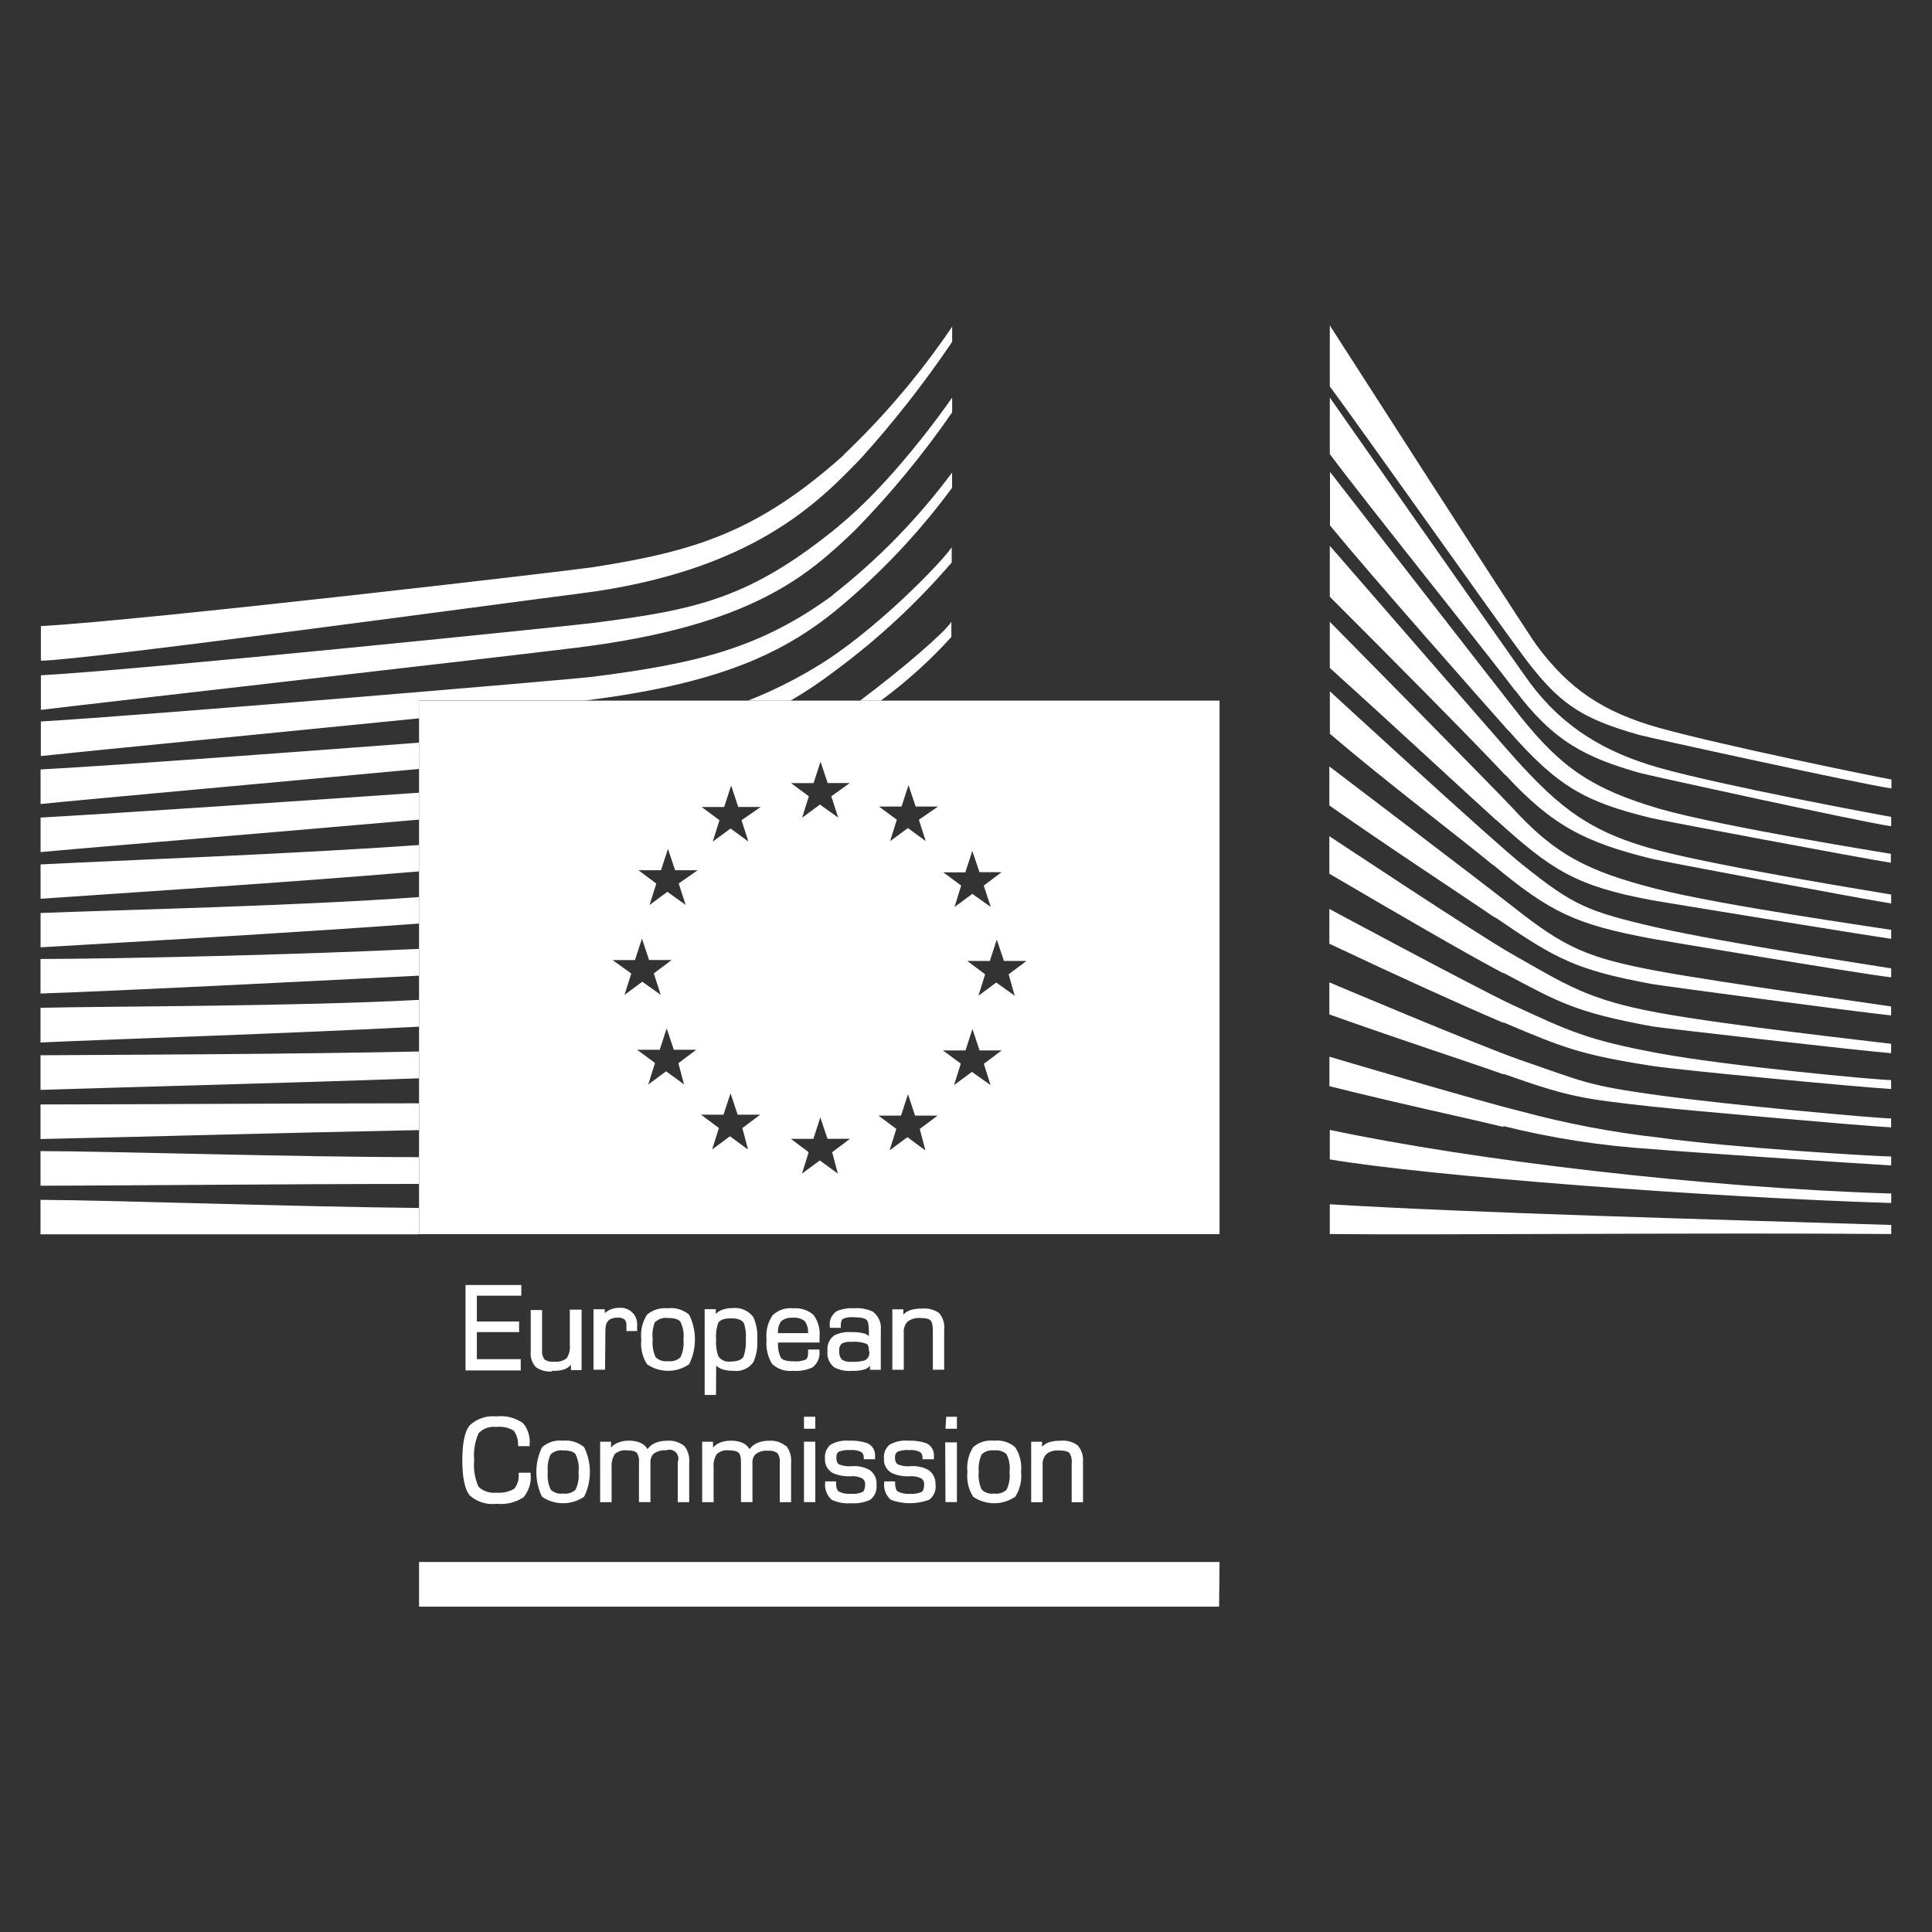 <?xml version="1.0" encoding="UTF-8"?>
<svg id="f20c550d-1644-4c46-8ff3-c468185a3d20" xmlns="http://www.w3.org/2000/svg" viewBox="0 0 300 300">
  <rect x="0" y="0" width="300" height="300" fill="#333333" stroke="none"/>
  <defs>
    <style>
      .cls-1 {
        fill: #fff;
      }
    </style>
  </defs>
  <g id="b4e264eb-21ea-473c-8b65-072931c4c893">
    <path id="bd02a2ad-824e-4c23-b855-204910c97084" class="cls-1" d="M206.49,59.99v-9.46s30.44,47.41,32.06,49.59c5.09,6.94,10.52,10.5,19.08,12.9,9.96,2.77,33.95,7.66,36.07,8.02v1.39c-4.75-.69-37.82-7.92-39.18-8.32-9.02-2.57-12.58-4.77-18.59-13.07-4.09-5.49-24.14-33.88-29.44-41.04ZM235.25,107.16c5.99,7.99,10.99,10.45,19.23,12.82,1.39.4,34.44,7.63,39.18,8.32v-1.46c-2.08-.35-25.97-4.8-35.92-7.59-8.56-2.4-15.1-6.38-20.2-13.26-1.61-2.18-31.05-44.26-31.05-44.26v8.77c5.3,7.15,24.64,31.22,28.76,36.71v-.06ZM234.23,113.43c7.66,8.74,11.92,11.1,22.2,13.6,1.39.35,32.44,6.19,37.18,6.94v-1.39c-2.08-.35-25.81-4.16-35.76-6.94-10.75-3.16-15.43-6.47-21.85-14.49-1.71-2.11-29.48-37.88-29.48-37.88v8.32c6.22,7.6,23.18,26.78,27.71,31.88v-.06ZM233.71,120.27c7.41,8.03,12.49,10.53,22.77,13.08,1.39.35,32.44,6.19,37.18,6.94v-1.39c-2.08-.35-25.68-4.16-35.88-6.78-10.85-2.77-15.6-6.74-22.28-14.07-1.83-2-29.01-33.3-29.01-33.3v7.91c8.14,8.14,22.57,22.66,27.22,27.67v-.06ZM232.33,127.31c8.56,7.76,12.29,10.27,24.28,12.49,1.39.26,32.3,5.29,37.05,5.98v-1.39c-2.08-.36-26.18-3.77-36.39-6.35-10.85-2.77-15.83-5.37-22.52-12.7-1.83-2-28.26-28.79-28.26-28.79v7.16c8.63,7.78,20.77,19.04,25.86,23.66v-.06ZM231.8,134.25c8.91,7.41,12.82,9.31,24.81,11.53,1.39.25,32.34,5.44,37.05,5.98v-1.39c-2.08-.36-26.13-4-36.39-6.35-10.92-2.51-13-3.48-20.81-9.71-4.62-3.65-29.96-26.97-29.96-26.97v6.6c9.02,7.7,20.04,16,25.35,20.4l-.04-.08ZM232.15,142.43c9.56,6.54,12.49,8.16,24.43,10.38,1.39.25,32.16,4.37,37.07,4.86v-1.39c-2.08-.35-25.5-3.54-36.07-5.47-11.03-2.04-14.55-3.64-22.38-9.81-4.62-3.64-28.78-21.99-28.78-21.99v6.06c9.06,6.38,19.72,13.32,25.74,17.44v-.08ZM233.45,151.06c8.59,4.56,11.1,6.12,23.13,8.32,1.39.25,32.24,3.77,37.07,4.16v-1.46c-2.37-.31-25.5-2.87-36.07-4.81-11.03-2.03-14.3-4.3-22.98-9.23-5.55-3.18-28.18-18.2-28.18-18.2v5.83c10.25,6.01,20.62,12.06,27.04,15.47v-.08ZM233.45,158.75c9.28,3.95,12.06,5.05,23.13,6.77,4.16.65,31.75,3.26,37.07,3.58v-1.39c-2.18,0-25.5-2.19-36.07-4.16-11.03-2.04-13.87-3.4-22.98-7.63-5.83-2.77-28.18-14.78-28.18-14.78v5.4c11.21,5.3,20.34,9.43,27.04,12.29v-.08ZM233.45,166.74c10.1,3.58,12.11,3.88,23.13,5.09,4.16.47,31.75,2.93,37.07,3.23v-1.39c-2.18,0-25.17-2.1-36.07-3.59-11.1-1.53-11.64-2.08-21.44-5.47-6.19-2.12-29.72-12.07-29.72-12.07v4.98c12.39,4.4,20.17,6.87,27.04,9.3v-.08ZM233.45,174.86c7.59,1.89,15.34,3.08,23.14,3.57,4.16.39,31.75,2.23,37.07,2.54v-1.39c-2.18,0-25.17-1.39-36.07-2.94-7.24-.81-14.41-2.18-21.44-4.08-6.72-1.64-29.72-8.48-29.72-8.48v4.58c12.92,3.21,19.01,4.4,27.01,6.33v-.12ZM293.67,186.72v-1.39c-29.14-.9-64.81-5.15-87.18-9.88v4.58c15.15,2.58,59.11,5.91,87.18,6.77v-.08ZM293.67,191.6v-1.39c-29.14-.9-64.68-1.85-87.18-3.21v4.62c16.46.18,58.98-.24,87.18,0v-.03ZM6.29,171.5c12.75,0,39.47-.18,58.77-.18v4.16c-20.95.42-45.37,1.1-58.77,1.39v-5.37ZM6.29,191.66h58.77v-4.09c-19.02-.18-47.06-1.19-58.77-1.26v5.36ZM6.29,184.12c9.92,0,38.77-.28,58.77-.28v-4.16c-19.51,0-46.72-.9-58.77-.94v5.38ZM65.07,115.32c-21.35,1.62-49.1,3.66-58.77,4.16v5.37c5.06-.54,35.69-3.29,58.77-5.45v-4.08ZM6.29,169.24c13.13-.43,38.68-1.07,58.77-1.8v-4.16c-20.6.42-44.76.5-58.77.58v5.38ZM65.07,123.09c-21.35,1.48-49.1,3.33-58.77,3.86v5.37c3.73-.39,35.19-2.98,58.77-5.05v-4.18ZM65.07,131.21c-19.27,1.39-47.08,2.41-58.77,3.02v5.33c9.85-.69,38.85-2.55,58.77-4.25v-4.11ZM65.07,139.3c-19.27,1.39-46.84,2-58.77,2.47v5.33c11.38-.67,38.77-2.23,58.77-3.69v-4.11ZM130.28,81.66c-13.87,11.36-22.2,13.03-38.24,15.08-3.3.42-69.6,7.23-85.69,8.12v5.37c7.88-.97,72.59-8.32,83.6-9.71,26.93-3.39,35.6-11.25,42.93-18.3,5.49-5.63,10.5-11.72,14.97-18.19v-2.3c-1.55,2.26-9.52,13.36-17.62,19.94h.06ZM129.33,92.41c-11.34,8.32-21.27,10.63-37.3,12.68-3.3.43-69.6,6.01-85.69,6.94v5.37c5.22-.58,35.74-3.55,58.77-5.86v-2.77h25.77c22.2-2.77,32.16-7.96,41.03-15.78,5.93-5.14,11.27-10.93,15.93-17.25v-2.36c-5.31,7.14-11.55,13.54-18.56,19.02h.06ZM131,70.68c-13.53,12.1-23.42,14.96-38.96,17.4-3.29.51-69.6,8.26-85.69,9.14v5.37c6.35,0,72.59-9.03,83.6-10.42,26.93-3.39,37.28-14.35,43.64-20.9,5.18-5.72,9.94-11.8,14.26-18.19v-2.36c-4.89,7.24-10.56,13.93-16.9,19.95h.06ZM6.29,161.88c10.52-.5,38.66-1.39,58.77-2.46v-4.16c-19.3,1.03-47.17.97-58.77,1.23v5.38ZM6.29,154.27c10.41-.32,37.85-1.71,58.77-2.77v-4.16c-19.42.94-47.04,1.55-58.77,1.57v5.37ZM126.57,103.64c-3.32,2.01-6.81,3.74-10.43,5.15h6.63c2.38-1.39,4.66-2.92,6.85-4.59,6.67-4.92,12.76-10.57,18.16-16.86v-2.36c-1.5,2.29-12.2,13.35-21.21,18.66h0ZM133.51,108.79h3.27c3.97-2.92,7.64-6.23,10.95-9.88v-2.36c-1.01,1.64-7.46,7.19-14.17,12.24h-.06Z"/>
    <path id="f71ea328-d864-4a62-b2fd-8ca7c11dde7d" class="cls-1" d="M87.42,223.71c-1.18-.14-2.37.23-3.26,1.03-1.17,2.42-1.17,5.25,0,7.67,1.97,1.35,4.57,1.35,6.54,0,1.2-2.42,1.2-5.27,0-7.69-.91-.77-2.09-1.14-3.27-1.01ZM85.52,225.82c.51-.47,1.21-.69,1.9-.6,1,0,1.65.19,1.94.58.43.86.59,1.82.47,2.77.11.95-.05,1.91-.47,2.77-.53.47-1.24.68-1.94.58-.69.1-1.39-.12-1.9-.6-.4-.87-.56-1.83-.46-2.77-.1-.94.06-1.89.46-2.75ZM154.35,223.71c-1.18-.14-2.37.23-3.26,1.03-.71,1.15-1.02,2.5-.87,3.84-.15,1.34.17,2.69.89,3.83,1.97,1.35,4.57,1.35,6.54,0,.73-1.14,1.05-2.51.9-3.86.15-1.34-.18-2.7-.92-3.83-.9-.78-2.09-1.15-3.27-1.01ZM152.45,225.82c.51-.47,1.21-.69,1.9-.6.7-.1,1.41.11,1.94.58.43.86.59,1.82.47,2.77.11.95-.05,1.91-.47,2.77-.53.47-1.24.68-1.94.58-.69.1-1.39-.12-1.9-.6-.41-.86-.57-1.82-.47-2.77-.09-.94.07-1.89.47-2.75ZM145.82,203.88c.62.73.91,1.7.79,2.65v6.16h-1.76v-6.02c0-1.05-.19-1.47-.36-1.64s-.57-.37-1.64-.37c-.68-.05-1.35.14-1.9.54-.45.47-.68,1.12-.61,1.78v5.72h-1.78v-9.39h1.71v.82c.29-.3.66-.54,1.05-.68.59-.19,1.2-.27,1.82-.25.95-.11,1.9.14,2.68.69ZM106.23,224.49c.6.73.88,1.67.79,2.61v6.16h-1.78v-6.24c.29-.71-.05-1.52-.76-1.81-.34-.14-.72-.14-1.05,0-.72-.07-1.43.14-2,.58-.31.36-.46.83-.43,1.3v6.16h-1.78v-6.13c.07-.54-.05-1.08-.35-1.54-.17-.18-.57-.37-1.55-.37-.67-.08-1.35.13-1.86.58-.38.63-.55,1.36-.49,2.1v5.37h-1.78v-9.39h1.69v.92c.25-.3.57-.55.93-.71.58-.26,1.2-.39,1.83-.37.6-.02,1.2.09,1.76.31.48.19.89.54,1.14,1,.29-.41.68-.73,1.14-.93.6-.26,1.25-.38,1.9-.37.95-.09,1.89.19,2.64.79h0ZM93.94,212.69h-1.78v-9.39h1.75v.62c.21-.21.45-.38.71-.51.48-.23,1-.34,1.53-.33,1.4-.13,2.65.89,2.78,2.3.02.19.02.38,0,.57v.74h-1.66v-.87c.04-.34-.07-.68-.29-.94-.31-.21-.69-.31-1.07-.28-1.3,0-1.9.61-1.9,1.91l-.06,6.19ZM145.28,230.56c.1.89-.27,1.77-.99,2.32-1.93.72-4.05.72-5.98,0-.75-.67-1.13-1.66-1.01-2.66v-.19h1.69v.19c0,.72.14,1.19.43,1.39.57.28,1.2.4,1.83.35.63.06,1.27-.04,1.86-.29.26-.17.39-.57.39-1.19.03-.37-.15-.72-.46-.92-.54-.26-1.14-.37-1.73-.33-.95.06-1.9-.1-2.77-.46-.85-.44-1.35-1.34-1.28-2.29-.08-.82.25-1.62.87-2.15.87-.49,1.87-.71,2.87-.62.94-.05,1.88.08,2.77.37.8.33,1.3,1.12,1.25,1.98v.53h-1.78v-.19c.04-.33-.08-.67-.32-.9-.55-.28-1.16-.4-1.78-.33-.6-.06-1.21.04-1.78.26-.28.21-.43.56-.37.92-.05.39.09.77.39,1.03.65.26,1.35.36,2.04.29.96-.07,1.93.13,2.77.6.74.53,1.15,1.41,1.07,2.32h0ZM111.2,212.03c.28.28.63.49,1.01.61.55.17,1.13.24,1.71.22,1.21.16,2.41-.38,3.09-1.39.46-1.09.66-2.27.57-3.45.1-1.2-.11-2.41-.61-3.51-.74-1-1.96-1.53-3.19-1.39-.6-.02-1.2.09-1.76.31-.33.14-.62.34-.87.6v-.74h-1.73v13.32h1.76l.03-4.58ZM115.47,210.64c-.28.51-.96.78-2.01.78-.73.11-1.46-.19-1.9-.78-.31-.84-.43-1.74-.36-2.64-.08-.87.03-1.75.32-2.58.28-.47.96-.71,2.01-.71s1.71.26,2,.79c.26.81.35,1.65.28,2.5.06.87-.05,1.74-.33,2.57v.07ZM80.61,228.68h1.78v.19c.15,1.31-.26,2.63-1.11,3.64-1.23.8-2.7,1.15-4.16,1-1.51.19-3.02-.28-4.16-1.28-.79-.93-1.17-2.77-1.17-5.45s.37-4.51,1.14-5.45c1.12-1.05,2.64-1.55,4.16-1.39,1.47-.17,2.95.21,4.16,1.07.76.95,1.11,2.15.99,3.36v.19h-1.79v-.18c.02-.79-.21-1.57-.67-2.22-.81-.49-1.75-.7-2.69-.58-1.02-.14-2.05.22-2.77.96-.58,1.3-.82,2.74-.69,4.16-.14,1.42.09,2.86.68,4.16.74.71,1.76,1.04,2.77.92.96.09,1.93-.12,2.77-.6.54-.67.78-1.53.67-2.39l.1-.11ZM168.17,227.21v6.05h-1.76v-6.02c.07-.57-.05-1.15-.36-1.64-.17-.17-.58-.37-1.64-.37-.68-.06-1.36.13-1.9.54-.46.48-.68,1.13-.61,1.79v5.7h-1.78v-9.39h1.69v.78c.29-.3.65-.53,1.04-.68.59-.19,1.21-.27,1.83-.25.96-.1,1.92.16,2.69.74.62.74.9,1.7.79,2.65v.11ZM80.86,212.8h-8.57v-13.26h8.66v1.65h-6.9v4.01h6.56v1.65h-6.56v4.2h6.81v1.75ZM85.73,212.96c-.88.08-1.77-.15-2.5-.65-.61-.64-.91-1.52-.82-2.4v-6.49h1.76v6.19c-.06.52.07,1.04.36,1.47.43.3.96.43,1.48.36.7.08,1.41-.1,1.98-.53.39-.59.56-1.3.49-2v-5.55h1.83v9.39h-1.65v-.82c-.29.32-.65.56-1.05.71-.61.19-1.25.26-1.89.21v.11ZM146.77,223.97h1.82v9.28h-1.78l-.04-9.28ZM136.1,230.56c.11.89-.26,1.77-.97,2.32-.93.44-1.96.62-2.98.54-1.03.09-2.07-.1-3.01-.54-.75-.67-1.13-1.66-1.01-2.66v-.19h1.69v.19c0,.72.14,1.19.44,1.39.56.28,1.19.4,1.82.35.63.06,1.27-.04,1.86-.29.26-.17.4-.57.4-1.19.02-.37-.16-.72-.47-.92-.53-.26-1.13-.37-1.72-.33-.95.06-1.9-.1-2.77-.46-.85-.44-1.35-1.34-1.28-2.29-.08-.82.25-1.62.87-2.15.88-.49,1.88-.71,2.89-.62.94-.05,1.88.08,2.77.37.8.33,1.3,1.12,1.25,1.98v.53h-1.76v-.19c.05-.34-.08-.67-.33-.9-.55-.28-1.16-.4-1.78-.33-.6-.05-1.21.04-1.78.26-.25.15-.36.44-.36.92s.12.86.39,1.03c.64.26,1.34.36,2.03.29.96-.08,1.93.13,2.77.6.73.53,1.13,1.41,1.04,2.32ZM135.63,203.72c-.93-.46-1.97-.66-3.01-.57-.9-.06-1.81.08-2.65.42-.81.51-1.25,1.45-1.12,2.4v.21h1.71v-.46c0-.49.11-.8.35-.93.5-.22,1.04-.3,1.58-.25,1.39,0,1.83.21,2.03.37s.4.62.4,1.9v.67c-.18-.17-.39-.3-.62-.39-.71-.19-1.44-.27-2.18-.24-.91-.07-1.81.12-2.62.53-.73.57-1.11,1.48-1.01,2.4-.12.96.27,1.92,1.03,2.53.85.45,1.82.64,2.77.55.7.04,1.4-.05,2.07-.25.28-.12.53-.31.72-.55v.64h1.69v-6.17c.13-1.07-.32-2.13-1.17-2.8h.04ZM134.98,209.86c.11.57-.19,1.15-.72,1.39-.67.18-1.36.25-2.05.21-.53.06-1.06-.07-1.5-.36-.31-.39-.45-.89-.39-1.39-.06-.42.1-.83.43-1.1.43-.2.91-.29,1.39-.25.79-.07,1.59.02,2.34.28.31.12.46.53.46,1.22h.04ZM123.13,203.15c-1.16-.12-2.32.28-3.16,1.08-.75,1.1-1.08,2.43-.94,3.75-.14,1.34.17,2.68.87,3.83.89.8,2.07,1.19,3.26,1.05,1.03.08,2.06-.1,3-.53.8-.6,1.22-1.6,1.08-2.59v-.19h-1.76v.49c0,.56-.12.92-.37,1.08-.62.24-1.28.33-1.94.26-1,0-1.64-.18-1.91-.55-.36-.74-.51-1.56-.44-2.37h6.44v-.89c.12-1.22-.22-2.43-.96-3.41-.88-.76-2.04-1.12-3.19-1h.04ZM123.13,204.62c.66-.07,1.33.12,1.85.54.36.54.54,1.19.5,1.85h-4.68c-.05-.65.12-1.3.49-1.85.51-.41,1.15-.6,1.8-.54h.04ZM103.71,203.15c-1.18-.13-2.36.24-3.26,1.01-.72,1.15-1.03,2.51-.87,3.86-.15,1.34.17,2.68.89,3.82,1.97,1.36,4.57,1.36,6.54,0,1.2-2.42,1.2-5.27,0-7.69-.93-.8-2.16-1.16-3.37-1h.08ZM101.81,205.24c.51-.47,1.21-.68,1.9-.58,1,0,1.65.19,1.94.58.43.86.59,1.82.47,2.77.11.95-.05,1.91-.47,2.77-.53.47-1.24.68-1.94.58-.69.09-1.39-.13-1.9-.6-.4-.87-.56-1.83-.46-2.77-.12-.94.01-1.89.37-2.76h.08ZM122.06,224.49c.59.74.87,1.67.78,2.61v6.16h-1.76v-6.24c.05-.49-.08-.98-.36-1.39-.43-.29-.95-.42-1.47-.36-.71-.07-1.42.14-1.98.58-.31.36-.47.83-.43,1.3v6.1h-1.78v-6.13c0-.97-.19-1.39-.36-1.54s-.55-.37-1.55-.37c-.67-.09-1.35.13-1.85.58-.39.63-.56,1.36-.49,2.1v5.37h-1.78v-9.39h1.69v.92c.25-.3.56-.54.92-.71.58-.26,1.21-.38,1.85-.37.6-.02,1.2.09,1.76.31.48.2.88.55,1.14,1,.29-.41.68-.73,1.14-.93.6-.26,1.25-.39,1.9-.37.92-.07,1.83.21,2.55.79h.08ZM124.84,223.86h1.76v9.39h-1.76v-9.39ZM146.94,219.99h1.65v1.87h-1.78l.12-1.87ZM124.84,219.99h1.76v1.87h-1.76v-1.87Z"/>
    <path id="baac355c-9200-4a4c-ba45-d26dd2087d7f" class="cls-1" d="M65.07,108.79v82.85h124.3v-82.85h-124.3ZM149.9,135.45l1.08-3.32,1.11,3.3h3.44l-2.77,2.08,1.08,3.32-2.86-2.03-2.77,2.05,1.04-3.34-2.77-2.05h3.43ZM95.1,149.08h3.5l1.08-3.33,1.11,3.32h3.5l-2.77,2.08,1.08,3.33-2.86-2.04-2.77,2.05,1.05-3.32-2.91-2.1ZM106.2,168.38l-2.77-2.03-2.77,2.05,1.05-3.34-2.77-2.05h3.5l1.08-3.32,1.11,3.32h3.48l-2.77,2.08.87,3.29ZM105.39,137.19l1.08,3.33-2.84-2.04-2.77,2.05,1.05-3.33-2.77-2.07h3.5l1.08-3.32,1.11,3.32h3.5l-2.93,2.05ZM116.12,178.48l-2.77-2.04-2.77,2.05,1.05-3.33-2.77-2.07h3.48l1.1-3.32,1.1,3.32h3.5l-2.77,2.08.87,3.3ZM115.14,127.35l1.07,3.33-2.77-2.03-2.77,2.04,1.05-3.33-2.77-2.05h3.5l1.08-3.33,1.1,3.32h3.5l-2.97,2.05ZM130.07,182.22l-2.77-2.03-2.77,2.05,1.04-3.33-2.77-2.07h3.5l1.08-3.33,1.11,3.32h3.5l-2.77,2.08.87,3.3ZM129.08,123.64l1.08,3.33-2.84-2.04-2.77,2.05,1.05-3.33-2.77-2.05h3.5l1.08-3.33,1.11,3.32h3.43l-2.86,2.05ZM143.67,178.62l-2.77-2.04-2.77,2.05,1.05-3.33-2.77-2.07h3.5l1.08-3.32,1.1,3.32h3.5l-2.77,2.08.87,3.3ZM142.68,127.28l1.07,3.33-2.77-2.03-2.77,2.04,1.05-3.33-2.77-2.05h3.5l1.08-3.32,1.11,3.32h3.48l-2.97,2.04ZM153.78,168.47l-2.86-2.03-2.77,2.05,1.04-3.33-2.77-2.05h3.5l1.08-3.32,1.11,3.32h3.43l-2.77,2.08,1.03,3.27ZM157.54,154.6l-2.84-2.03-2.77,2.05,1.04-3.33-2.77-2.07h3.5l1.08-3.32,1.11,3.32h3.5l-2.77,2.07.94,3.3ZM189.3,249.48h-124.23v-6.94h124.3l-.07,6.94Z"/>
  </g>
</svg>